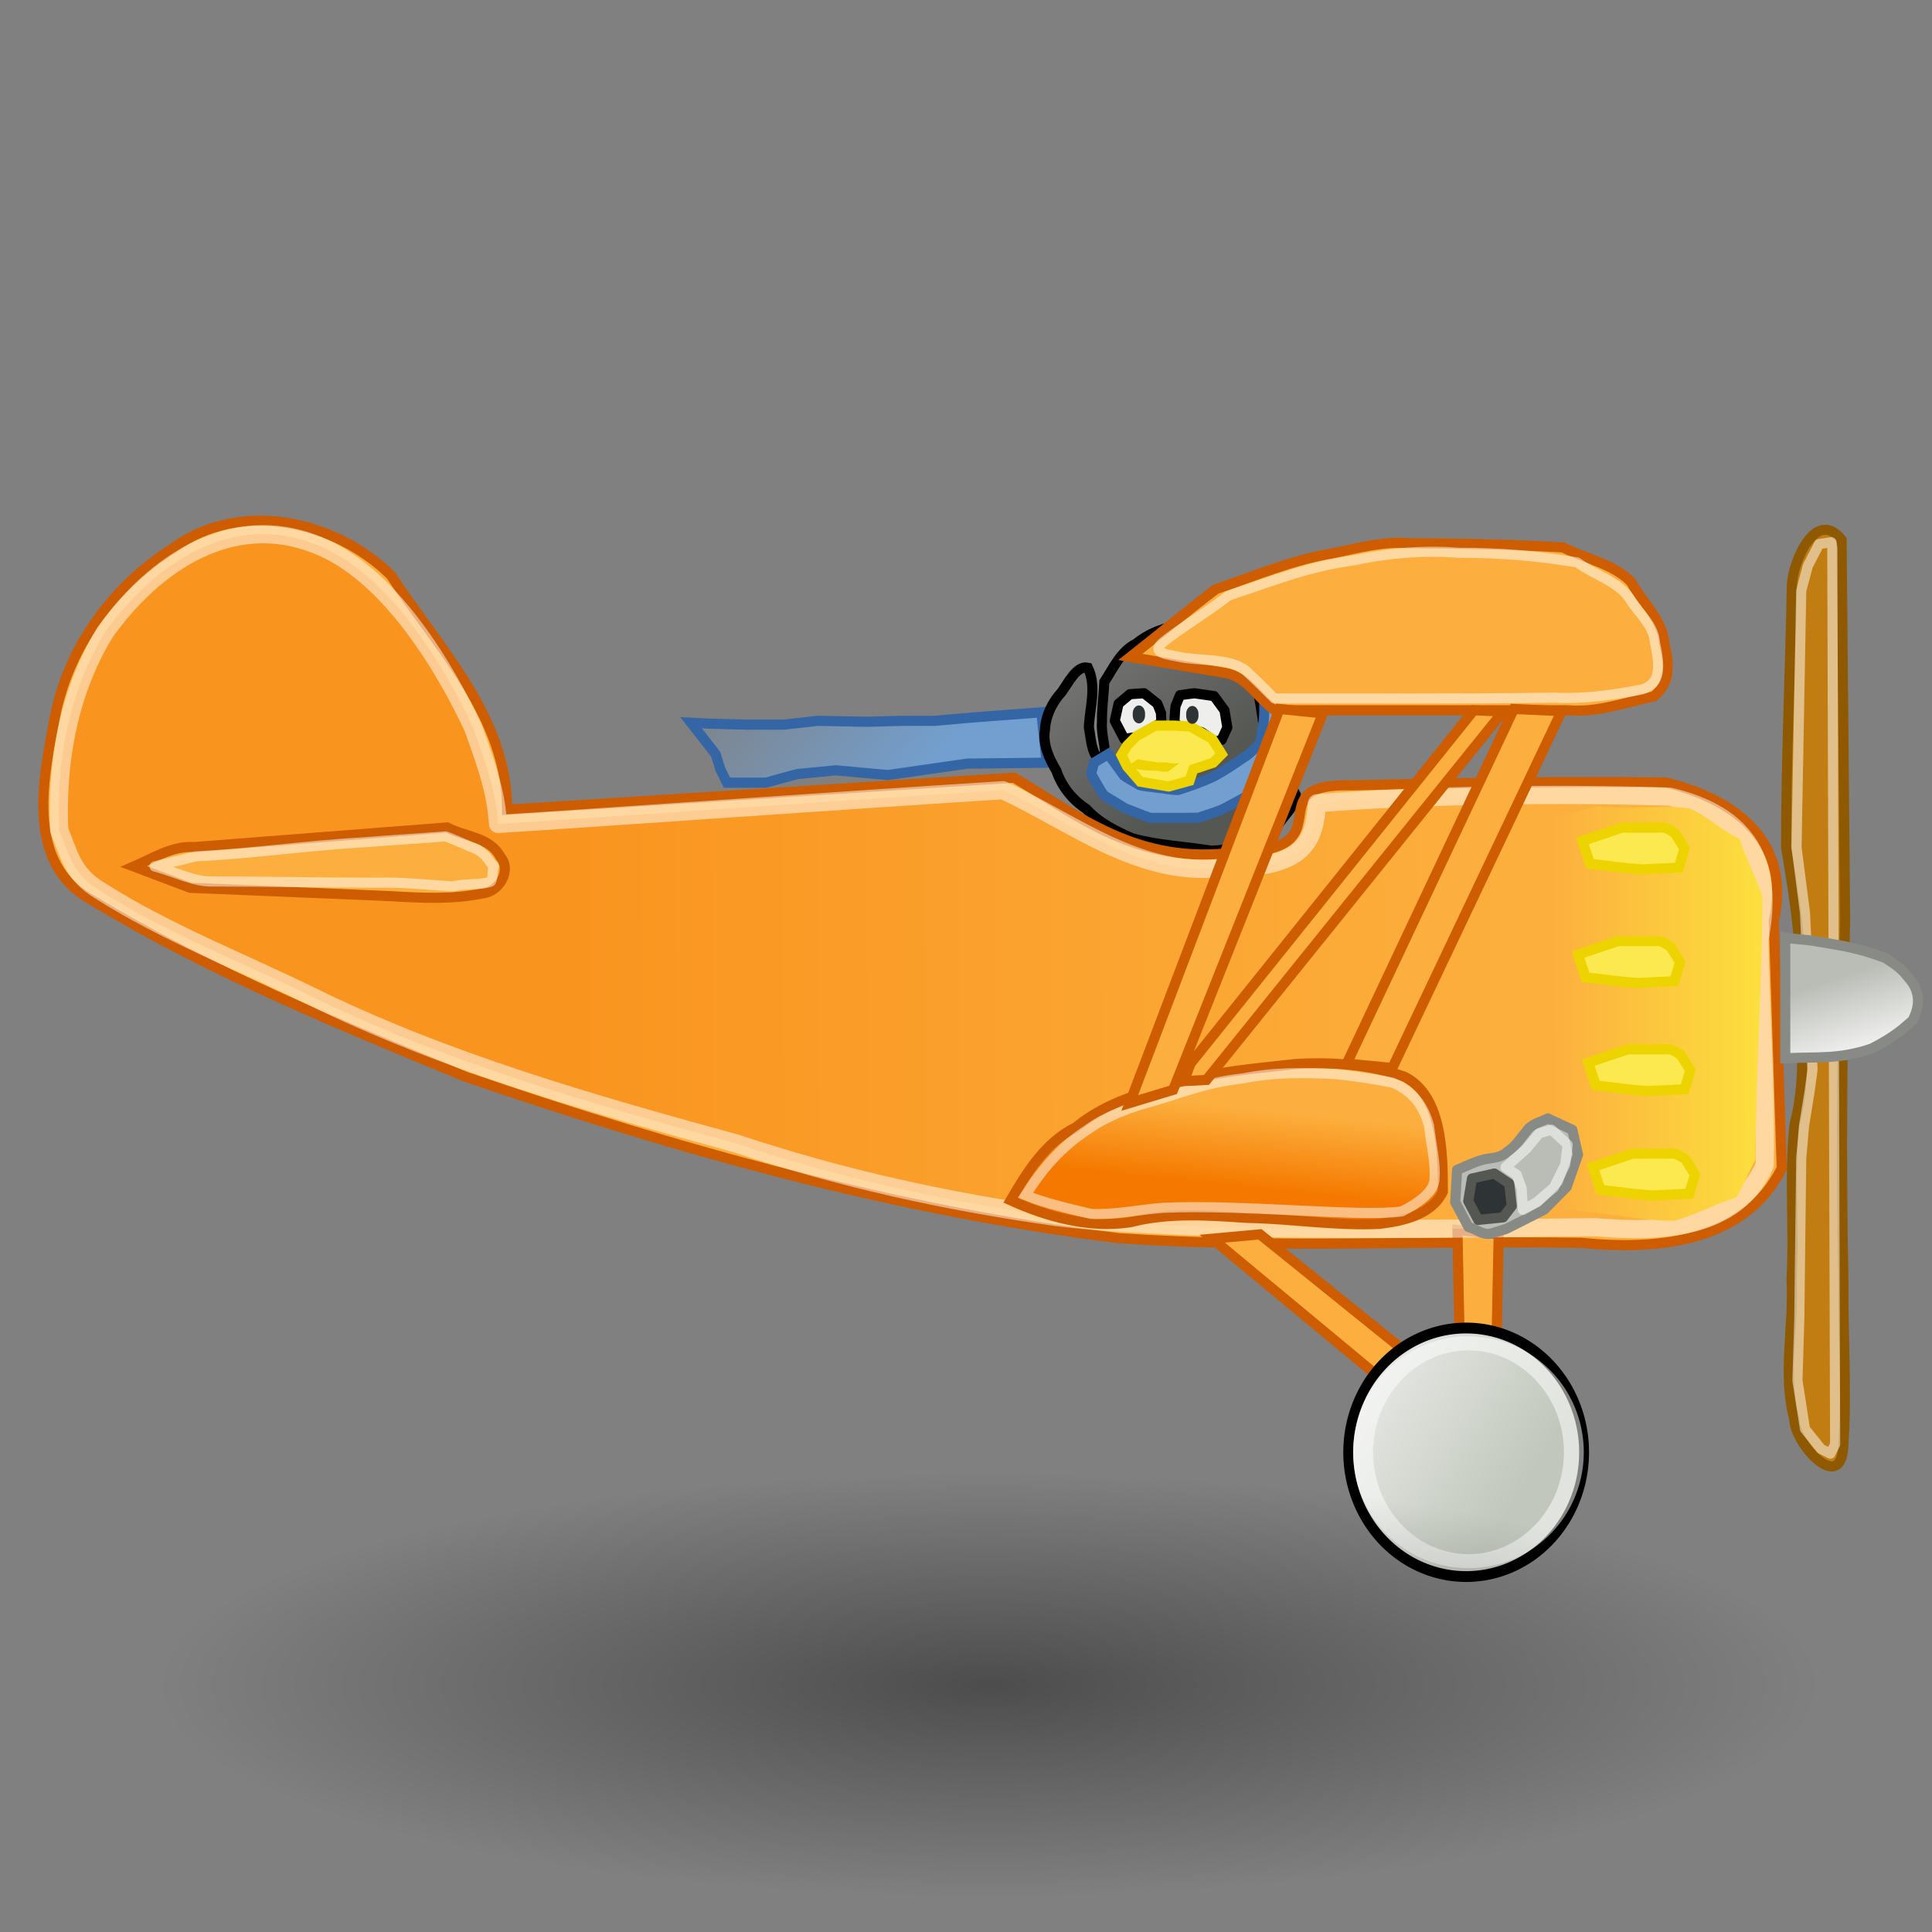 <?xml version="1.0" encoding="UTF-8" standalone="no"?>
<!-- Created with Inkscape (http://www.inkscape.org/) -->
<svg
   xmlns:dc="http://purl.org/dc/elements/1.1/"
   xmlns:cc="http://creativecommons.org/ns#"
   xmlns:rdf="http://www.w3.org/1999/02/22-rdf-syntax-ns#"
   xmlns:svg="http://www.w3.org/2000/svg"
   xmlns="http://www.w3.org/2000/svg"
   xmlns:xlink="http://www.w3.org/1999/xlink"
   xmlns:sodipodi="http://sodipodi.sourceforge.net/DTD/sodipodi-0.dtd"
   xmlns:inkscape="http://www.inkscape.org/namespaces/inkscape"
   width="64"
   height="64"
   id="svg2"
   sodipodi:version="0.32"
   inkscape:version="0.46"
   version="1.0"
   sodipodi:docname="gcompris.svg"
   inkscape:output_extension="org.inkscape.output.svg.inkscape">
  <rect width="100%" height="100%" fill="#808080" stroke="none"/>
  <defs
     id="defs4">
    <linearGradient
       id="linearGradient3479">
      <stop
         style="stop-color:#fcaf3e;stop-opacity:1;"
         offset="0"
         id="stop3481" />
      <stop
         style="stop-color:#fce53e;stop-opacity:1;"
         offset="1"
         id="stop3483" />
    </linearGradient>
    <linearGradient
       id="linearGradient3465">
      <stop
         style="stop-color:#babdb6;stop-opacity:1;"
         offset="0"
         id="stop3467" />
      <stop
         style="stop-color:#ffffff;stop-opacity:1;"
         offset="1"
         id="stop3469" />
    </linearGradient>
    <linearGradient
       inkscape:collect="always"
       id="linearGradient3444">
      <stop
         style="stop-color:#729fcf;stop-opacity:1;"
         offset="0"
         id="stop3446" />
      <stop
         style="stop-color:#729fcf;stop-opacity:0;"
         offset="1"
         id="stop3448" />
    </linearGradient>
    <linearGradient
       inkscape:collect="always"
       id="linearGradient3436">
      <stop
         style="stop-color:#555753;stop-opacity:1;"
         offset="0"
         id="stop3438" />
      <stop
         style="stop-color:#555753;stop-opacity:0;"
         offset="1"
         id="stop3440" />
    </linearGradient>
    <inkscape:perspective
       sodipodi:type="inkscape:persp3d"
       inkscape:vp_x="0 : 526.18109 : 1"
       inkscape:vp_y="0 : 1000 : 0"
       inkscape:vp_z="744.09448 : 526.18109 : 1"
       inkscape:persp3d-origin="372.04724 : 350.78739 : 1"
       id="perspective10" />
    <inkscape:perspective
       id="perspective2390"
       inkscape:persp3d-origin="372.04724 : 350.78739 : 1"
       inkscape:vp_z="744.09448 : 526.18109 : 1"
       inkscape:vp_y="0 : 1000 : 0"
       inkscape:vp_x="0 : 526.18109 : 1"
       sodipodi:type="inkscape:persp3d" />
    <radialGradient
       gradientUnits="userSpaceOnUse"
       gradientTransform="matrix(0.99,0,0,0.106,0.221,38.636)"
       r="21.929"
       fy="43.662"
       fx="22.931"
       cy="43.662"
       cx="22.931"
       id="radialGradient2208"
       xlink:href="#linearGradient2202"
       inkscape:collect="always" />
    <radialGradient
       gradientUnits="userSpaceOnUse"
       r="18.991"
       fy="18.369"
       fx="19.825"
       cy="18.369"
       cx="19.825"
       id="radialGradient2827"
       xlink:href="#linearGradient2821"
       inkscape:collect="always" />
    <linearGradient
       gradientTransform="matrix(0.951,0,0,0.951,1.217,2.191)"
       gradientUnits="userSpaceOnUse"
       y2="35.373"
       x2="20.203"
       y1="23.876"
       x1="27.472"
       id="linearGradient2816"
       xlink:href="#linearGradient2810"
       inkscape:collect="always" />
    <linearGradient
       id="linearGradient2810"
       inkscape:collect="always">
      <stop
         id="stop2812"
         offset="0"
         style="stop-color:#ffffff;stop-opacity:1;" />
      <stop
         id="stop2814"
         offset="1"
         style="stop-color:#ffffff;stop-opacity:0;" />
    </linearGradient>
    <linearGradient
       id="linearGradient2821"
       inkscape:collect="always">
      <stop
         id="stop2823"
         offset="0"
         style="stop-color:#ffffff;stop-opacity:1" />
      <stop
         id="stop2825"
         offset="1"
         style="stop-color:#d3d7cf" />
    </linearGradient>
    <linearGradient
       id="linearGradient2202"
       inkscape:collect="always">
      <stop
         id="stop2204"
         offset="0"
         style="stop-color:#000000;stop-opacity:1;" />
      <stop
         id="stop2206"
         offset="1"
         style="stop-color:#000000;stop-opacity:0;" />
    </linearGradient>
    <inkscape:perspective
       id="perspective3236"
       inkscape:persp3d-origin="24 : 16 : 1"
       inkscape:vp_z="48 : 24 : 1"
       inkscape:vp_y="0 : 1000 : 0"
       inkscape:vp_x="0 : 24 : 1"
       sodipodi:type="inkscape:persp3d" />
    <linearGradient
       id="linearGradient2276">
      <stop
         id="stop2278"
         offset="0"
         style="stop-color:#f57900;stop-opacity:1;" />
      <stop
         id="stop2280"
         offset="1"
         style="stop-color:#fcaf3e;stop-opacity:1;" />
    </linearGradient>
    <linearGradient
       id="linearGradient2322">
      <stop
         id="stop2324"
         offset="0"
         style="stop-color:white;stop-opacity:1;" />
      <stop
         id="stop2326"
         offset="1"
         style="stop-color:#c1c7bc;stop-opacity:1;" />
    </linearGradient>
    <linearGradient
       id="linearGradient2789"
       inkscape:collect="always">
      <stop
         id="stop2791"
         offset="0"
         style="stop-color:white;stop-opacity:1;" />
      <stop
         id="stop2793"
         offset="1"
         style="stop-color:white;stop-opacity:0;" />
    </linearGradient>
    <linearGradient
       id="linearGradient6917"
       inkscape:collect="always">
      <stop
         id="stop6919"
         offset="0"
         style="stop-color:#000000;stop-opacity:1;" />
      <stop
         id="stop6921"
         offset="1"
         style="stop-color:#000000;stop-opacity:0;" />
    </linearGradient>
    <inkscape:perspective
       id="perspective3297"
       inkscape:persp3d-origin="24 : 16 : 1"
       inkscape:vp_z="48 : 24 : 1"
       inkscape:vp_y="0 : 1000 : 0"
       inkscape:vp_x="0 : 24 : 1"
       sodipodi:type="inkscape:persp3d" />
    <radialGradient
       r="17.709"
       fy="15.491"
       fx="10.783"
       cy="15.491"
       cx="10.783"
       gradientTransform="matrix(0.404,0,0,0.428,4.301,2.477)"
       gradientUnits="userSpaceOnUse"
       id="radialGradient3276"
       xlink:href="#linearGradient2322"
       inkscape:collect="always" />
    <radialGradient
       r="12.125"
       fy="27.875"
       fx="16"
       cy="27.875"
       cx="16"
       gradientTransform="matrix(1,0,0,0.289,0,19.829)"
       gradientUnits="userSpaceOnUse"
       id="radialGradient3274"
       xlink:href="#linearGradient6917"
       inkscape:collect="always" />
    <linearGradient
       id="linearGradient3268">
      <stop
         id="stop3270"
         offset="0"
         style="stop-color:#f57900;stop-opacity:1;" />
      <stop
         id="stop3272"
         offset="1"
         style="stop-color:#fcaf3e;stop-opacity:1;" />
    </linearGradient>
    <linearGradient
       id="linearGradient3262">
      <stop
         id="stop3264"
         offset="0"
         style="stop-color:white;stop-opacity:1;" />
      <stop
         id="stop3266"
         offset="1"
         style="stop-color:#c1c7bc;stop-opacity:1;" />
    </linearGradient>
    <radialGradient
       r="10.496"
       fy="10.499"
       fx="10.5"
       cy="10.499"
       cx="10.5"
       gradientTransform="matrix(2.147,4.691471e-7,-4.692465e-7,2.147,1.426,0.431)"
       gradientUnits="userSpaceOnUse"
       id="radialGradient3248"
       xlink:href="#linearGradient2276"
       inkscape:collect="always" />
    <linearGradient
       y2="5.659"
       x2="9.814"
       y1="7.135"
       x1="7.274"
       gradientTransform="matrix(2.742,0,0,2.839,-4.404,-5.256)"
       gradientUnits="userSpaceOnUse"
       id="linearGradient3246"
       xlink:href="#linearGradient2276"
       inkscape:collect="always" />
    <linearGradient
       y2="51.027"
       x2="26.14"
       y1="20.927"
       x1="25.594"
       gradientUnits="userSpaceOnUse"
       id="linearGradient3244"
       xlink:href="#linearGradient2789"
       inkscape:collect="always" />
    <linearGradient
       y2="4.323"
       x2="21.348"
       y1="45.171"
       x1="21.348"
       gradientUnits="userSpaceOnUse"
       id="linearGradient3242"
       xlink:href="#linearGradient2789"
       inkscape:collect="always" />
    <inkscape:perspective
       id="perspective3239"
       inkscape:persp3d-origin="24 : 16 : 1"
       inkscape:vp_z="48 : 24 : 1"
       inkscape:vp_y="0 : 1000 : 0"
       inkscape:vp_x="0 : 24 : 1"
       sodipodi:type="inkscape:persp3d" />
    <inkscape:perspective
       id="perspective3386"
       inkscape:persp3d-origin="372.04724 : 350.78739 : 1"
       inkscape:vp_z="744.09448 : 526.18109 : 1"
       inkscape:vp_y="0 : 1000 : 0"
       inkscape:vp_x="0 : 526.18109 : 1"
       sodipodi:type="inkscape:persp3d" />
    <linearGradient
       inkscape:collect="always"
       xlink:href="#linearGradient3465"
       id="linearGradient3471"
       x1="150.998"
       y1="-20.025"
       x2="153.872"
       y2="-11.024"
       gradientUnits="userSpaceOnUse"
       gradientTransform="matrix(0.334,0,0,0.336,10.778,34.806)" />
    <linearGradient
       inkscape:collect="always"
       xlink:href="#linearGradient3444"
       id="linearGradient3473"
       gradientUnits="userSpaceOnUse"
       gradientTransform="translate(-3.752,-5.629)"
       x1="49.812"
       y1="-63.861"
       x2="32.458"
       y2="-79.715" />
    <linearGradient
       inkscape:collect="always"
       xlink:href="#linearGradient3436"
       id="linearGradient3475"
       gradientUnits="userSpaceOnUse"
       gradientTransform="translate(-3.752,-5.629)"
       x1="79.55"
       y1="-65.268"
       x2="64.54"
       y2="-83.186" />
    <linearGradient
       inkscape:collect="always"
       xlink:href="#linearGradient3479"
       id="linearGradient3488"
       gradientUnits="userSpaceOnUse"
       x1="121.137"
       y1="-16.087"
       x2="144.419"
       y2="-16.087"
       gradientTransform="matrix(0.334,0,0,0.336,10.778,34.806)" />
    <linearGradient
       inkscape:collect="always"
       xlink:href="#linearGradient2276"
       id="linearGradient3496"
       x1="21.114"
       y1="-13.819"
       x2="117.634"
       y2="-14.422"
       gradientUnits="userSpaceOnUse"
       gradientTransform="matrix(0.334,0,0,0.336,10.778,34.806)" />
    <linearGradient
       inkscape:collect="always"
       xlink:href="#linearGradient2276"
       id="linearGradient3504"
       x1="92.498"
       y1="1.32"
       x2="93.303"
       y2="-6.379"
       gradientUnits="userSpaceOnUse"
       gradientTransform="matrix(0.334,0,0,0.336,10.778,34.806)" />
    <linearGradient
       id="linearGradient3566">
      <stop
         id="stop3568"
         offset="0"
         style="stop-color:#f57900;stop-opacity:1;" />
      <stop
         id="stop3570"
         offset="1"
         style="stop-color:#fcaf3e;stop-opacity:1;" />
    </linearGradient>
    <linearGradient
       id="linearGradient3560">
      <stop
         id="stop3562"
         offset="0"
         style="stop-color:white;stop-opacity:1;" />
      <stop
         id="stop3564"
         offset="1"
         style="stop-color:#c1c7bc;stop-opacity:1;" />
    </linearGradient>
    <inkscape:perspective
       id="perspective3541"
       inkscape:persp3d-origin="24 : 16 : 1"
       inkscape:vp_z="48 : 24 : 1"
       inkscape:vp_y="0 : 1000 : 0"
       inkscape:vp_x="0 : 24 : 1"
       sodipodi:type="inkscape:persp3d" />
    <linearGradient
       inkscape:collect="always"
       xlink:href="#linearGradient2789"
       id="linearGradient3606"
       gradientUnits="userSpaceOnUse"
       x1="25.594"
       y1="20.927"
       x2="26.14"
       y2="51.027" />
    <radialGradient
       inkscape:collect="always"
       xlink:href="#linearGradient6917"
       id="radialGradient3624"
       gradientUnits="userSpaceOnUse"
       gradientTransform="matrix(1,0,0,0.289,0,19.829)"
       cx="16"
       cy="27.875"
       fx="16"
       fy="27.875"
       r="12.125" />
    <linearGradient
       inkscape:collect="always"
       xlink:href="#linearGradient3262"
       id="linearGradient3632"
       x1="104.511"
       y1="26.892"
       x2="125.798"
       y2="41.338"
       gradientUnits="userSpaceOnUse" />
  </defs>
  <sodipodi:namedview
     id="base"
     pagecolor="#ffffff"
     bordercolor="#666666"
     borderopacity="1.0"
     gridtolerance="10000"
     guidetolerance="10"
     objecttolerance="10"
     inkscape:pageopacity="0.0"
     inkscape:pageshadow="2"
     inkscape:zoom="5.33"
     inkscape:cx="51.894085"
     inkscape:cy="29.894306"
     inkscape:document-units="px"
     inkscape:current-layer="layer1"
     showgrid="false"
     inkscape:window-width="1021"
     inkscape:window-height="809"
     inkscape:window-x="109"
     inkscape:window-y="102" />
  <g
     inkscape:label="Layer 1"
     inkscape:groupmode="layer"
     id="layer1">
    <g
       id="g3634"
       transform="translate(0.188,4.128)">
      <g
         transform="matrix(0.334,0,0,0.336,14.996,44.864)"
         id="g3452">
        <path
           style="fill:url(#linearGradient3473);fill-opacity:1;fill-rule:evenodd;stroke:#3465a4;stroke-width:1px;stroke-linecap:butt;stroke-linejoin:miter;stroke-opacity:1"
           d="M 23.077,-74.555 L 25.516,-71.46 L 25.985,-69.959 L 26.642,-68.645 L 30.488,-68.645 L 33.583,-69.49 L 37.43,-69.865 L 42.589,-69.396 L 50.469,-70.522 L 58.349,-70.615 L 57.88,-75.024 L 57.88,-75.587 L 51.595,-75.118 L 47.186,-74.743 L 43.996,-74.743 L 40.525,-74.649 L 35.647,-74.743 L 32.27,-74.368 L 28.518,-74.368 L 24.953,-74.462 L 23.077,-74.555 z"
           id="path3410" />
        <path
           style="fill:url(#linearGradient3475);fill-opacity:1;fill-rule:evenodd;stroke:#000000;stroke-width:1px;stroke-linecap:butt;stroke-linejoin:miter;stroke-opacity:1"
           d="M 64.071,-78.589 C 64.968,-79.947 65.683,-81.592 67.217,-82.352 C 69.343,-84.064 72.605,-84.826 75.03,-83.319 C 76.351,-82.144 78.391,-81.459 78.796,-79.532 C 79.48,-77.534 79.657,-75.418 80.028,-73.354 C 80.56,-71.174 82.065,-69.426 83.055,-67.471 C 83.009,-66.147 81.677,-65.33 81.154,-64.181 C 80.779,-62.983 79.697,-62.475 78.523,-62.466 C 77.231,-62.298 75.936,-61.944 74.638,-61.94 C 72.049,-62.366 69.389,-62.456 66.854,-63.159 C 65.177,-63.869 63.499,-64.715 62.257,-66.077 C 60.894,-66.958 59.833,-68.278 59.314,-69.817 C 58.589,-71.039 57.94,-72.4 58.178,-73.86 C 58.254,-75.255 58.894,-76.567 59.834,-77.583 C 60.479,-78.459 61.33,-80.233 62.437,-79.984 C 63.338,-78.127 62.616,-76.062 62.534,-74.119 C 62.729,-73.088 62.863,-70.529 64.132,-70.919 C 64.231,-72.17 63.732,-73.385 63.834,-74.644 C 63.811,-75.964 64.003,-77.274 64.071,-78.589 z"
           id="path3408" />
        <path
           style="fill:#eeeeec;fill-rule:evenodd;stroke:#000000;stroke-width:1px;stroke-linecap:butt;stroke-linejoin:round;stroke-opacity:1"
           d="M 66.041,-72.961 C 65.729,-73.555 65.416,-74.149 65.103,-74.743 C 65.228,-75.306 65.353,-75.869 65.478,-76.432 C 65.854,-76.744 66.229,-77.057 66.604,-77.37 C 67.073,-77.401 67.542,-77.432 68.011,-77.463 C 68.449,-77.119 68.887,-76.775 69.325,-76.432 C 69.448,-76.113 69.586,-75.8 69.7,-75.478 C 69.652,-75.169 69.798,-74.748 69.624,-74.511 C 68.836,-74.057 68.048,-73.603 67.261,-73.148 C 66.854,-73.086 66.448,-73.023 66.041,-72.961 z"
           id="path3414" />
        <path
           style="fill:#eeeeec;fill-rule:evenodd;stroke:#000000;stroke-width:1px;stroke-linecap:butt;stroke-linejoin:round;stroke-opacity:1"
           d="M 71.013,-74.462 C 71.057,-75.04 71.054,-75.627 71.128,-76.201 C 71.277,-76.559 71.427,-76.917 71.576,-77.276 C 72.051,-77.336 72.524,-77.408 73,-77.461 C 73.651,-77.368 74.302,-77.275 74.953,-77.182 C 75.297,-76.713 75.641,-76.244 75.985,-75.775 C 76.079,-75.212 76.173,-74.649 76.266,-74.086 C 76.079,-73.68 75.891,-73.273 75.704,-72.867 C 75.445,-72.846 75.146,-72.585 74.922,-72.767 C 74.521,-73.052 74.125,-73.346 73.717,-73.621 C 73.071,-73.793 72.414,-73.927 71.775,-74.123 C 71.521,-74.236 71.267,-74.349 71.013,-74.462 z"
           id="path3416" />
        <path
           style="fill:#729fcf;fill-rule:evenodd;stroke:#3465a4;stroke-width:1px;stroke-linecap:butt;stroke-linejoin:miter;stroke-opacity:1"
           d="M 66.135,-66.113 C 66.967,-65.806 67.789,-65.449 68.627,-65.174 C 70.22,-65.186 71.82,-65.152 73.408,-65.191 C 74.412,-65.56 75.48,-65.777 76.399,-66.344 C 77.954,-67.159 79.504,-67.992 80.988,-68.929 C 81.475,-69.326 82.029,-69.675 82.475,-70.102 C 83.009,-71.599 83.501,-73.112 84.181,-74.551 C 84.31,-74.852 84.56,-75.171 84.192,-75.401 C 83.832,-75.799 83.562,-76.309 83.025,-76.49 C 82.456,-76.77 81.929,-77.169 81.275,-77.206 C 80.825,-77.292 80.375,-77.378 79.925,-77.463 C 79.901,-76.351 80.01,-75.228 79.779,-74.13 C 79.68,-73.608 79.661,-73.046 79.513,-72.548 C 78.973,-72.003 78.454,-71.433 77.78,-71.049 C 76.836,-70.394 75.868,-69.758 74.853,-69.22 C 73.722,-68.708 72.553,-68.294 71.37,-67.92 C 70.657,-67.93 69.928,-68.093 69.209,-68.162 C 68.66,-68.261 68.072,-68.251 67.545,-68.417 C 67.039,-68.732 66.493,-69.003 66.01,-69.344 C 65.489,-70.049 64.968,-70.755 64.447,-71.46 C 63.977,-71.178 63.508,-70.897 63.039,-70.615 C 62.97,-70.227 62.788,-69.823 62.785,-69.444 C 63.203,-68.769 63.573,-68.044 64.022,-67.399 C 64.727,-66.97 65.431,-66.541 66.135,-66.113 z"
           id="path3418" />
        <path
           style="fill:#fce94f;fill-rule:evenodd;stroke:#edd400;stroke-width:1px;stroke-linecap:butt;stroke-linejoin:miter;stroke-opacity:1"
           d="M 67.636,-68.739 L 70.45,-68.27 L 72.514,-68.833 L 72.889,-69.959 L 74.859,-70.615 L 75.704,-71.46 L 74.765,-72.961 L 72.608,-74.18 L 71.013,-74.274 L 69.137,-74.274 L 67.261,-73.242 L 66.323,-72.304 L 65.76,-71.366 L 66.323,-70.24 L 67.636,-68.739 z"
           id="path3412" />
        <path
           sodipodi:type="arc"
           style="opacity:1;fill:#2e3436;fill-opacity:1;fill-rule:nonzero;stroke:none;stroke-width:1.8;stroke-linejoin:round;stroke-miterlimit:4;stroke-dasharray:none;stroke-opacity:1"
           id="path3430"
           sodipodi:cx="71.294556"
           sodipodi:cy="-70.193245"
           sodipodi:rx="0.093808629"
           sodipodi:ry="0.14071295"
           d="M 71.388,-70.193 A 0.094,0.141 0 1 1 71.201,-70.193 A 0.094,0.141 0 1 1 71.388,-70.193 z"
           transform="matrix(6.5,0,0,5.667,-395.919,322.409)" />
        <path
           sodipodi:type="arc"
           style="opacity:1;fill:#2e3436;fill-opacity:1;fill-rule:nonzero;stroke:none;stroke-width:1.8;stroke-linejoin:round;stroke-miterlimit:4;stroke-dasharray:none;stroke-opacity:1"
           id="path3432"
           sodipodi:cx="71.294556"
           sodipodi:cy="-70.193245"
           sodipodi:rx="0.093808629"
           sodipodi:ry="0.14071295"
           d="M 71.388,-70.193 A 0.094,0.141 0 1 1 71.201,-70.193 A 0.094,0.141 0 1 1 71.388,-70.193 z"
           transform="matrix(6.5,0,0,5.667,-390.619,322.456)" />
        <path
           style="opacity:1;fill:#edd400;fill-opacity:1;fill-rule:nonzero;stroke:none;stroke-width:1.8;stroke-linejoin:round;stroke-miterlimit:4;stroke-dasharray:none;stroke-opacity:1"
           id="path3434"
           d="M 67.317,-70.931 C 67.516,-70.939 67.709,-70.89 67.905,-70.863 C 68.08,-70.861 68.243,-70.799 68.414,-70.769 C 68.591,-70.754 68.764,-70.74 68.938,-70.704 C 69.121,-70.666 69.307,-70.656 69.493,-70.65 C 69.68,-70.645 69.868,-70.646 70.055,-70.646 C 70.231,-70.665 70.398,-70.609 70.569,-70.581 C 70.742,-70.558 70.916,-70.555 71.089,-70.553 C 71.239,-70.541 71.378,-70.555 71.522,-70.591 L 70.416,-69.754 C 70.267,-69.732 70.118,-69.74 69.968,-69.742 C 69.789,-69.747 69.61,-69.754 69.434,-69.786 C 69.268,-69.817 69.105,-69.848 68.936,-69.833 C 68.747,-69.833 68.559,-69.833 68.371,-69.842 C 68.18,-69.853 67.991,-69.872 67.804,-69.912 C 67.629,-69.942 67.45,-69.94 67.276,-69.976 C 67.11,-70.013 66.945,-70.056 66.774,-70.067 C 66.581,-70.097 66.388,-70.132 66.191,-70.112 L 67.317,-70.931 z" />
      </g>
      <path
         sodipodi:nodetypes="ccccccccccccccc"
         id="path2396"
         d="M 16.61,22.694 C 22.209,22.341 27.808,21.988 33.407,21.635 C 35.487,22.86 37.482,24.554 40.759,24.104 C 44.482,24.05 41.347,21.8 44.586,21.888 C 48.048,21.803 51.521,21.752 54.987,21.793 C 57.47,22.398 59.142,23.872 58.572,26.378 C 58.659,29.111 58.747,31.843 58.834,34.575 C 57.591,37.057 54.649,37.287 52.218,37.043 C 47.11,36.961 41.981,37.233 36.887,36.89 C 29.494,35.979 22.285,33.96 15.251,31.546 C 11.034,29.812 6.781,28.066 2.872,25.697 C 0.658,24.505 1.222,21.738 1.619,19.683 C 2.062,17.318 3.556,15.288 5.566,14.018 C 7.752,12.431 10.895,13.086 12.761,14.93 C 14.327,17.336 16.616,19.621 16.61,22.694 z"
         style="fill:#fcaf3e;fill-rule:evenodd;stroke:#ce5c00;stroke-width:0.335px;stroke-linecap:butt;stroke-linejoin:miter;stroke-opacity:1" />
      <path
         id="path3392"
         d="M 48.092,36.616 L 48.163,40.241 L 49.386,40.386 L 49.458,36.761 L 48.092,36.616 z"
         style="fill:#fcaf3e;fill-rule:evenodd;stroke:#ce5c00;stroke-width:0.335px;stroke-linecap:butt;stroke-linejoin:miter;stroke-opacity:1" />
      <path
         sodipodi:nodetypes="ccccccccccccccccc"
         id="path3184"
         d="M 1.775,23.384 C 1.67,21.102 2.094,18.775 3.294,16.814 C 4.97,14.466 7.52,12.843 10.237,13.896 C 12.76,14.832 14.647,18.183 15.486,19.981 C 16.067,21.593 16.235,22.201 16.312,23.166 C 18.519,23.036 28.005,22.365 33.034,22.049 C 35.377,23.128 37.633,24.993 40.427,24.602 C 43.036,24.65 43.36,23.706 43.439,22.48 C 47.067,22.201 51.446,22.148 55.117,22.261 C 57.715,22.867 58.605,24.435 58.09,27.019 C 58.139,29.488 58.319,32 58.27,34.469 C 57.325,36.646 54.718,36.7 52.663,36.525 C 46.742,36.589 38.991,36.699 34.771,36.183 C 31.14,35.667 27.698,34.915 24.207,33.753 C 19.397,32.435 14.541,31.052 10.048,28.836 C 7.769,27.723 5.282,26.75 3.143,25.389 C 2.171,24.812 2.1,24.117 1.775,23.384 z"
         style="opacity:0.51;fill:url(#linearGradient3496);fill-opacity:1;fill-rule:evenodd;stroke:#ffffff;stroke-width:0.603;stroke-linecap:butt;stroke-linejoin:round;stroke-miterlimit:4;stroke-dasharray:none;stroke-opacity:1" />
      <path
         id="path3394"
         d="M 39.968,36.906 L 45.647,41.619 L 46.582,40.821 L 41.549,36.761 L 39.968,36.906 z"
         style="fill:#fcaf3e;fill-rule:evenodd;stroke:#ce5c00;stroke-width:0.335px;stroke-linecap:butt;stroke-linejoin:miter;stroke-opacity:1" />
      <path
         transform="matrix(0.399,0,0,0.436,-0.448,27.968)"
         d="M 132.168,36.727 A 9.79,9.441 0 1 1 112.587,36.727 A 9.79,9.441 0 1 1 132.168,36.727 z"
         sodipodi:ry="9.4405594"
         sodipodi:rx="9.7902098"
         sodipodi:cy="36.727272"
         sodipodi:cx="122.37762"
         id="path2398"
         style="opacity:1;fill:url(#linearGradient3632);fill-opacity:1;fill-rule:nonzero;stroke:#000000;stroke-width:0.821;stroke-linejoin:round;stroke-miterlimit:4;stroke-dasharray:none;stroke-opacity:1"
         sodipodi:type="arc" />
      <path
         id="path3170"
         d="M 33.29,35.634 C 33.836,34.696 34.449,33.703 35.454,33.213 C 36.487,32.351 37.825,32.028 39.081,31.648 C 40.277,31.363 41.505,31.254 42.724,31.12 C 43.934,31.046 45.179,31.132 46.328,31.536 C 47.227,31.981 47.472,33.064 47.561,33.983 C 47.605,34.437 47.608,34.893 47.607,35.349 C 47.225,36.129 46.279,36.319 45.501,36.415 C 44.037,36.484 42.582,36.241 41.119,36.216 C 39.831,36.13 38.517,36.033 37.252,36.361 C 35.896,36.564 34.521,36.191 33.29,35.634 z"
         style="fill:url(#linearGradient3504);fill-opacity:1;fill-rule:evenodd;stroke:#ce5c00;stroke-width:0.335px;stroke-linecap:butt;stroke-linejoin:miter;stroke-opacity:1" />
      <path
         id="path3172"
         d="M 37.256,17.635 C 38.203,16.89 39.13,16.117 40.091,15.388 C 41.381,14.953 42.643,14.41 43.994,14.195 C 44.819,14.022 45.644,13.796 46.495,13.867 C 48.193,13.873 49.895,13.907 51.589,14.006 C 52.33,14.378 53.278,14.559 53.848,15.155 C 54.215,15.831 54.89,16.395 54.945,17.198 C 55.108,17.837 55.165,18.482 54.598,18.938 C 53.657,19.138 52.728,19.487 51.753,19.4 C 48.514,19.4 45.276,19.4 42.038,19.4 C 41.483,19.007 41.095,18.266 40.393,18.163 C 39.347,17.987 38.301,17.811 37.256,17.635 z"
         style="fill:#fcaf3e;fill-rule:evenodd;stroke:#ce5c00;stroke-width:0.335px;stroke-linecap:butt;stroke-linejoin:miter;stroke-opacity:1" />
      <path
         id="path3174"
         d="M 4.246,24.576 C 4.888,24.3 5.518,23.884 6.245,23.932 C 9.039,23.716 11.833,23.499 14.627,23.282 C 15.208,23.596 16.025,23.592 16.377,24.24 C 16.785,24.701 16.338,25.43 15.782,25.469 C 14.78,25.675 13.757,25.616 12.744,25.558 C 10.534,25.459 8.323,25.378 6.113,25.282 C 5.491,25.047 4.869,24.811 4.246,24.576 z"
         style="fill:#fcaf3e;fill-rule:evenodd;stroke:#ce5c00;stroke-width:0.335px;stroke-linecap:butt;stroke-linejoin:miter;stroke-opacity:1" />
      <path
         id="path3178"
         d="M 60.934,26.341 C 60.895,22.145 60.856,17.949 60.817,13.753 C 59.969,12.684 59.204,14.473 59.171,15.243 C 59.115,18.146 58.977,21.051 58.979,23.952 C 59.268,25.653 59.529,27.364 59.47,29.095 C 59.525,30.449 59.603,31.813 59.256,33.137 C 59.076,34.831 59.255,36.545 59.16,38.247 C 59.247,39.781 58.847,41.41 59.252,42.88 C 59.235,43.647 60.755,45.361 60.87,43.843 C 61,42.008 60.861,40.161 60.878,38.321 C 60.795,34.327 60.833,30.334 60.934,26.341 z"
         style="fill:#c17d11;fill-rule:evenodd;stroke:#8f5902;stroke-width:0.335px;stroke-linecap:butt;stroke-linejoin:miter;stroke-opacity:1" />
      <path
         id="path3377"
         d="M 60.51,14.021 L 60.603,43.713 L 60.447,44.027 L 60.135,43.87 L 59.604,43.209 L 59.355,41.603 L 59.417,39.525 L 59.448,36.849 L 59.48,34.235 L 59.573,33.165 L 59.761,32 L 59.854,31.307 L 59.604,26.112 L 59.324,23.939 L 59.48,15.438 L 59.698,14.62 L 60.073,13.895 L 60.479,13.832 L 60.51,14.021 z"
         style="opacity:0.51;fill:none;fill-rule:evenodd;stroke:#ffffff;stroke-width:0.335px;stroke-linecap:butt;stroke-linejoin:round;stroke-opacity:1" />
      <path
         sodipodi:nodetypes="cccccccc"
         id="path3176"
         d="M 58.951,26.929 C 58.951,28.262 58.951,29.595 58.951,30.929 C 60.039,30.874 60.731,30.974 61.819,30.604 C 62.621,30.191 62.893,29.911 63.166,29.676 C 63.42,29.2 63.409,28.769 63.134,28.382 C 62.901,28.107 62.844,27.966 62.257,27.603 C 61.343,27.272 60.937,27.214 59.977,27.055 C 59.708,26.998 59.219,26.986 58.951,26.929 z"
         style="fill:url(#linearGradient3471);fill-opacity:1;fill-rule:evenodd;stroke:#888a85;stroke-width:0.335px;stroke-linecap:butt;stroke-linejoin:miter;stroke-opacity:1" />
      <path
         sodipodi:nodetypes="ccccccccccc"
         id="path3477"
         d="M 51.188,23.298 C 51.266,27.519 51.344,31.74 51.422,35.96 C 52.579,35.936 54.149,36.343 55.304,36.306 C 56.054,36.093 56.57,35.761 57.32,35.548 C 57.509,35.262 57.802,34.578 57.963,34.282 C 57.982,31.327 58.177,28.549 58.196,25.595 C 58.04,25.045 57.593,24.201 57.437,23.651 C 56.871,23.419 56.317,22.849 55.744,22.643 C 54.79,22.531 53.778,22.689 52.824,22.594 C 52.376,22.612 51.87,22.867 51.422,22.886 C 51.052,22.787 51.266,23.16 51.188,23.298 z"
         style="fill:url(#linearGradient3488);fill-opacity:1;fill-rule:evenodd;stroke:none;stroke-width:1px;stroke-linecap:butt;stroke-linejoin:miter;stroke-opacity:1" />
      <path
         id="path3180"
         d="M 52.086,27.491 C 52.169,27.744 52.253,27.996 52.336,28.249 C 52.921,28.305 53.502,28.409 54.09,28.432 C 54.486,28.413 54.882,28.394 55.278,28.375 C 55.341,28.165 55.403,27.954 55.466,27.744 C 55.361,27.575 55.257,27.407 55.153,27.239 C 54.997,27.145 54.835,27.009 54.64,27.049 C 54.227,27.049 53.814,27.049 53.4,27.049 C 52.962,27.197 52.524,27.344 52.086,27.491 z"
         style="fill:#fce94f;fill-rule:evenodd;stroke:#edd400;stroke-width:0.335px;stroke-linecap:butt;stroke-linejoin:miter;stroke-opacity:1" />
      <path
         id="path3182"
         d="M 49.708,36.581 C 50.127,36.366 50.551,36.161 50.968,35.941 C 51.215,35.691 51.463,35.442 51.71,35.192 C 51.836,34.835 51.961,34.477 52.086,34.119 C 52.023,33.846 51.961,33.572 51.898,33.299 C 51.627,33.172 51.356,33.046 51.085,32.92 C 50.842,33.049 50.535,33.097 50.377,33.348 C 50.18,33.584 50.012,33.854 49.748,34.019 C 49.583,34.186 49.355,34.222 49.135,34.251 C 48.759,34.297 48.428,34.489 48.08,34.624 C 48.06,34.982 48.039,35.339 48.018,35.697 C 48.164,35.971 48.31,36.244 48.456,36.518 C 48.724,36.583 48.972,36.835 49.263,36.716 C 49.411,36.671 49.559,36.626 49.708,36.581 z"
         style="fill:#babdb6;fill-rule:evenodd;stroke:#888a85;stroke-width:0.335px;stroke-linecap:butt;stroke-linejoin:round;stroke-opacity:1" />
      <path
         sodipodi:nodetypes="cccccccccccc"
         id="path3199"
         d="M 37.639,32.452 C 38.906,32.113 39.681,31.733 40.989,31.595 C 42.02,31.388 42.965,31.401 44.007,31.45 C 44.5,31.487 45.445,31.633 45.923,31.732 C 46.688,32.031 46.989,32.595 47.149,33.15 C 47.225,33.814 47.371,34.383 47.333,34.902 C 47.346,35.363 46.712,35.776 46.245,36.003 C 44.867,36.196 40.948,35.759 38.348,35.883 C 37.542,35.94 36.768,36.119 35.959,36.085 C 35.36,35.942 34.463,35.745 33.783,35.466 C 34.319,34.62 34.942,33.867 35.875,33.27 C 36.442,32.85 37.311,32.549 37.639,32.452 z"
         style="opacity:0.51;fill:none;fill-rule:evenodd;stroke:#ffffff;stroke-width:0.335px;stroke-linecap:butt;stroke-linejoin:miter;stroke-opacity:1" />
      <path
         sodipodi:nodetypes="ccccccccccccc"
         id="path3332"
         d="M 40.504,15.604 C 42.17,15.046 43.165,14.636 44.681,14.43 C 45.911,14.171 47.059,14.099 48.13,14.184 C 49.517,14.179 50.692,14.285 52.061,14.501 C 52.569,14.887 53.446,15.147 53.794,15.7 C 54.067,16.153 54.599,16.583 54.63,17.134 C 54.84,18.1 54.777,18.517 54.214,18.709 C 53.291,18.894 52.248,19.034 51.298,18.983 C 48.331,19.027 44.994,19.004 42.027,19.009 C 41.635,18.616 41.395,18.379 41.074,18.082 C 40.531,17.664 39.535,17.772 38.899,17.637 C 38.557,17.559 37.874,17.523 38.349,17.137 C 38.916,16.681 39.936,16.06 40.504,15.604 z"
         style="opacity:0.513;fill:none;fill-rule:evenodd;stroke:#ffffff;stroke-width:0.335px;stroke-linecap:butt;stroke-linejoin:round;stroke-opacity:1" />
      <path
         sodipodi:nodetypes="ccccccccccc"
         id="path3341"
         d="M 6.291,24.241 C 8.307,24.137 9.913,23.884 11.928,23.77 C 12.67,23.706 13.824,23.641 14.566,23.577 C 14.914,23.695 15.273,23.876 15.613,24.007 C 16.005,24.251 16.027,24.454 16.172,24.573 C 16.104,24.709 16.157,24.967 16.068,25.079 C 15.724,25.198 15.177,25.134 14.831,25.236 C 13.988,25.187 13.146,25.089 12.301,25.113 C 10.517,25.113 8.651,25.072 6.867,25.072 C 6.277,25.099 5.605,24.753 4.932,24.573 C 5.385,24.463 5.838,24.352 6.291,24.241 z"
         style="opacity:0.51;fill:none;fill-rule:evenodd;stroke:#ffffff;stroke-width:0.335px;stroke-linecap:butt;stroke-linejoin:round;stroke-opacity:1" />
      <path
         id="path3353"
         d="M 48.573,34.912 C 48.532,35.162 48.491,35.411 48.45,35.66 C 48.559,35.868 48.669,36.075 48.779,36.283 C 49.053,36.255 49.328,36.227 49.602,36.2 C 49.698,36.075 49.795,35.951 49.891,35.826 C 49.863,35.577 49.836,35.328 49.808,35.079 C 49.644,34.968 49.479,34.857 49.314,34.746 C 49.067,34.802 48.82,34.857 48.573,34.912 z"
         style="fill:#2e3436;fill-rule:evenodd;stroke:#555753;stroke-width:0.335px;stroke-linecap:butt;stroke-linejoin:round;stroke-opacity:1" />
      <path
         id="path3362"
         d="M 49.685,34.539 L 50.385,33.916 L 50.796,33.418 L 51.208,33.293 L 51.743,33.791 L 51.661,34.456 L 51.29,35.203 L 50.714,35.701 L 50.261,35.951 L 50.22,35.245 L 50.055,34.788 L 49.685,34.539 z"
         style="opacity:0.51;fill:none;fill-rule:evenodd;stroke:#ffffff;stroke-width:0.335px;stroke-linecap:butt;stroke-linejoin:round;stroke-opacity:1" />
      <path
         id="path3396"
         d="M 51.543,19.431 L 45.935,31.25 L 44.425,31.105 L 49.961,19.358 L 51.543,19.431 z"
         style="fill:#fcaf3e;fill-rule:evenodd;stroke:#ce5c00;stroke-width:0.335px;stroke-linecap:butt;stroke-linejoin:miter;stroke-opacity:1" />
      <path
         id="path3398"
         d="M 43.634,19.503 L 38.673,31.975 L 37.236,32.41 L 42.196,19.358 L 43.634,19.503 z"
         style="fill:#fcaf3e;fill-rule:evenodd;stroke:#ce5c00;stroke-width:0.335px;stroke-linecap:butt;stroke-linejoin:miter;stroke-opacity:1" />
      <path
         sodipodi:nodetypes="cccccc"
         id="path3400"
         d="M 49.607,19.441 L 39.778,31.646 L 39.033,31.685 L 39.249,31.105 L 48.631,19.402 L 49.607,19.441 z"
         style="fill:#fcaf3e;fill-rule:evenodd;stroke:#ce5c00;stroke-width:0.335px;stroke-linecap:butt;stroke-linejoin:miter;stroke-opacity:1" />
      <path
         id="path3402"
         d="M 52.425,31.073 C 52.508,31.325 52.592,31.578 52.675,31.83 C 53.26,31.887 53.841,31.99 54.429,32.013 C 54.825,31.994 55.221,31.975 55.617,31.956 C 55.679,31.746 55.742,31.536 55.805,31.325 C 55.7,31.157 55.596,30.988 55.492,30.82 C 55.336,30.727 55.173,30.591 54.979,30.631 C 54.566,30.631 54.152,30.631 53.739,30.631 C 53.301,30.778 52.863,30.925 52.425,31.073 z"
         style="fill:#fce94f;fill-rule:evenodd;stroke:#edd400;stroke-width:0.335px;stroke-linecap:butt;stroke-linejoin:miter;stroke-opacity:1" />
      <path
         id="path3404"
         d="M 52.232,23.73 C 52.316,23.982 52.399,24.235 52.483,24.487 C 53.067,24.544 53.649,24.647 54.236,24.671 C 54.632,24.652 55.028,24.633 55.424,24.614 C 55.487,24.403 55.549,24.193 55.612,23.982 C 55.508,23.814 55.403,23.646 55.299,23.477 C 55.143,23.384 54.981,23.248 54.786,23.288 C 54.373,23.288 53.96,23.288 53.547,23.288 C 53.108,23.435 52.67,23.583 52.232,23.73 z"
         style="fill:#fce94f;fill-rule:evenodd;stroke:#edd400;stroke-width:0.335px;stroke-linecap:butt;stroke-linejoin:miter;stroke-opacity:1" />
      <path
         id="path3406"
         d="M 52.579,34.53 C 52.662,34.783 52.746,35.035 52.829,35.288 C 53.414,35.345 53.995,35.448 54.583,35.471 C 54.979,35.452 55.375,35.433 55.771,35.414 C 55.833,35.204 55.896,34.993 55.959,34.783 C 55.854,34.614 55.75,34.446 55.646,34.278 C 55.49,34.184 55.328,34.048 55.133,34.088 C 54.72,34.088 54.307,34.088 53.893,34.088 C 53.455,34.236 53.017,34.383 52.579,34.53 z"
         style="fill:#fce94f;fill-rule:evenodd;stroke:#edd400;stroke-width:0.335px;stroke-linecap:butt;stroke-linejoin:miter;stroke-opacity:1" />
      <path
         transform="matrix(0.643,0,0,0.453,-25.606,32.076)"
         d="M 120.612,26.276 A 5.427,7.965 0 1 1 109.758,26.276 A 5.427,7.965 0 1 1 120.612,26.276 z"
         sodipodi:ry="7.9649158"
         sodipodi:rx="5.4266458"
         sodipodi:cy="26.276058"
         sodipodi:cx="115.18494"
         id="path3463"
         style="opacity:0.51;fill:none;fill-opacity:1;fill-rule:nonzero;stroke:#ffffff;stroke-width:1.023;stroke-linejoin:round;stroke-miterlimit:4;stroke-dasharray:none;stroke-opacity:1"
         sodipodi:type="arc" />
    </g>
    <path
       sodipodi:type="arc"
       style="opacity:0.4;fill:url(#radialGradient3624);fill-opacity:1;fill-rule:nonzero;stroke:none;stroke-width:1;stroke-linecap:butt;stroke-linejoin:miter;marker:none;marker-start:none;marker-mid:none;marker-end:none;stroke-miterlimit:4;stroke-dasharray:none;stroke-dashoffset:0;stroke-opacity:1;visibility:visible;display:inline;overflow:visible"
       id="path6156"
       sodipodi:cx="16"
       sodipodi:cy="27.875"
       sodipodi:rx="12.125"
       sodipodi:ry="3.5"
       d="M 28.125,27.875 A 12.125,3.5 0 1 1 3.875,27.875 A 12.125,3.5 0 1 1 28.125,27.875 z"
       transform="matrix(2.266,0,0,2,-3.484,4.6294708e-2)" />
    <path
       sodipodi:type="arc"
       style="opacity:0.51;fill:none;fill-opacity:1;fill-rule:evenodd;stroke:url(#linearGradient3606);stroke-width:0.971;stroke-linecap:round;stroke-linejoin:round;marker:none;marker-start:none;marker-mid:none;marker-end:none;stroke-miterlimit:4;stroke-dasharray:none;stroke-dashoffset:0;stroke-opacity:1;visibility:visible;display:inline;overflow:visible"
       id="path6166"
       sodipodi:cx="23.5"
       sodipodi:cy="24.75"
       sodipodi:rx="19.875"
       sodipodi:ry="19.875"
       d="M 43.375,24.75 A 19.875,19.875 0 1 1 3.625,24.75 A 19.875,19.875 0 1 1 43.375,24.75 z"
       transform="matrix(1.03,0,0,1.03,102.062,-130.752)" />
  </g>
</svg>
